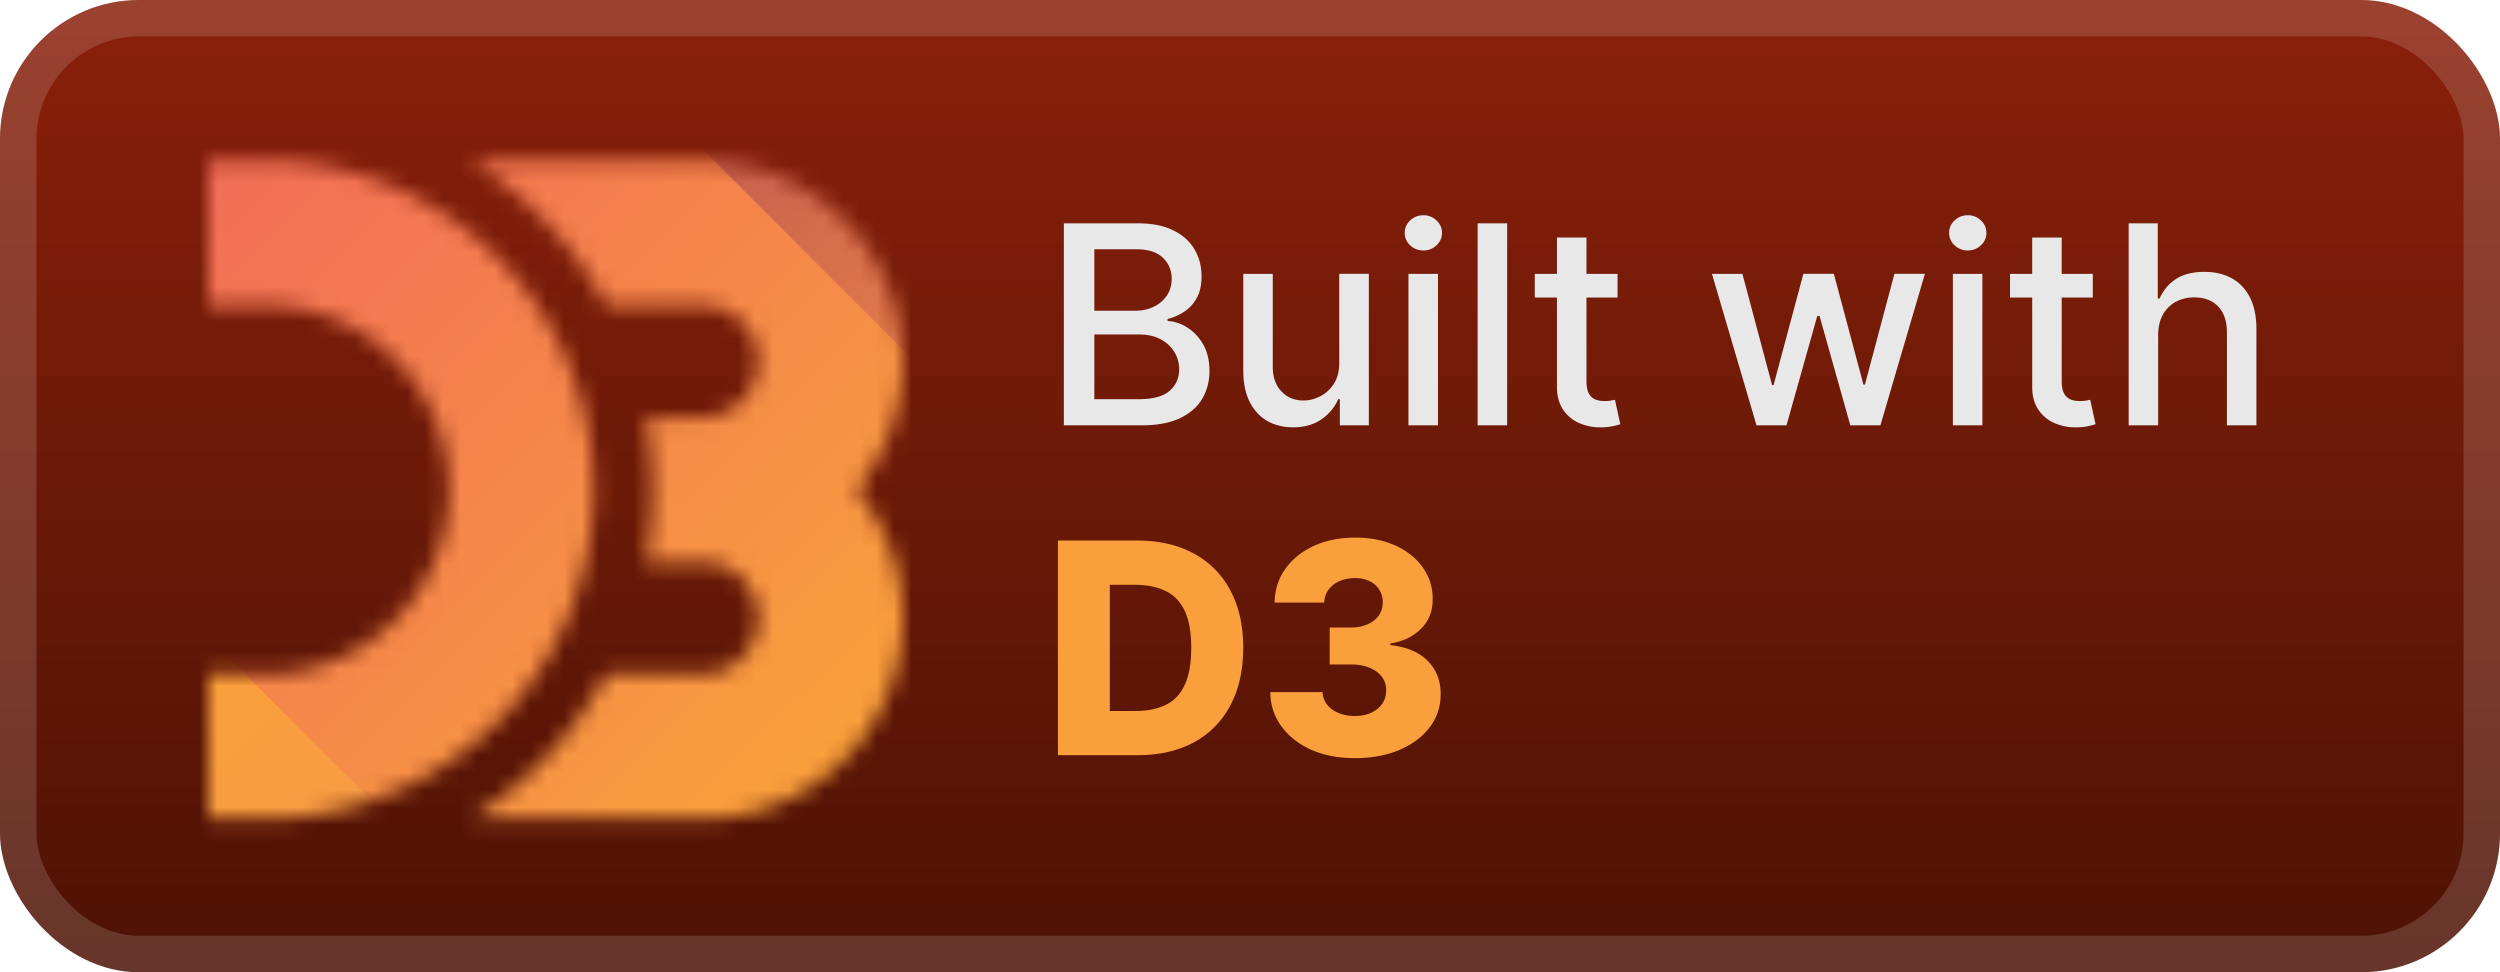 <svg xmlns="http://www.w3.org/2000/svg" width="144" height="56" fill="none"><rect width="144" height="56" fill="url(#a)" rx="8"/><rect width="141.9" height="53.9" x="1.05" y="1.05" stroke="#fff" stroke-opacity=".15" stroke-width="2.1" rx="6.95"/><g filter="url(#b)"><mask id="c" width="40" height="39" x="12" y="9" maskUnits="userSpaceOnUse" style="mask-type:luminance"><path fill="#fff" d="M12 9.25h3.23a18.958 18.958 0 0 1 0 37.916H12v-8.333h3.23a10.625 10.625 0 1 0 0-21.25H12zm15.104 0h13.334a11.562 11.562 0 0 1 8.887 18.958 11.562 11.562 0 0 1-8.888 18.958H27.105a22.37 22.37 0 0 0 7.811-8.333h5.522a3.229 3.229 0 1 0 0-6.458h-3.229c.522-2.753.522-5.58 0-8.333h3.23a3.23 3.23 0 0 0 2.982-4.465 3.23 3.23 0 0 0-2.983-1.994h-5.522a22.37 22.37 0 0 0-7.81-8.333"/></mask><g mask="url(#c)"><path fill="url(#d)" d="M-41.333-33.25v125H83.666z"/><path fill="url(#e)" d="M-18-33.25h125v125z"/><path stroke="url(#f)" stroke-width="40" d="m-29.666-33.25 124.998 125"/></g></g><g filter="url(#g)"><path fill="#E8E8E8" d="M61.278 24.5V12.864h4.262q1.239 0 2.05.409.814.403 1.217 1.096.403.688.403 1.551 0 .727-.267 1.228a2.2 2.2 0 0 1-.716.795q-.443.296-.977.432v.114a2.3 2.3 0 0 1 1.13.375q.558.34.921.971.364.63.364 1.534 0 .893-.42 1.603-.415.704-1.285 1.119-.87.41-2.221.409zm1.756-1.506h2.534q1.261 0 1.807-.488.546-.489.545-1.222 0-.55-.278-1.011a2 2 0 0 0-.795-.733q-.512-.273-1.216-.273h-2.597zm0-5.096h2.352q.591 0 1.063-.228a1.86 1.86 0 0 0 .755-.636q.285-.414.285-.977 0-.722-.506-1.21-.505-.49-1.551-.49h-2.398zM77.14 20.88v-5.108h1.705V24.5h-1.67v-1.511h-.092q-.3.698-.965 1.164-.66.46-1.643.46-.84 0-1.488-.369-.642-.375-1.012-1.108-.363-.732-.363-1.812v-5.551h1.699v5.346q0 .893.494 1.42.494.53 1.284.53.477 0 .949-.24.477-.239.79-.721.318-.483.312-1.227m3.987 3.619v-8.727h1.7V24.5zm.858-10.074a1.08 1.08 0 0 1-.761-.295.96.96 0 0 1-.312-.716q0-.421.312-.716.318-.3.761-.301.444 0 .756.3a.94.94 0 0 1 .318.717.95.95 0 0 1-.318.716 1.06 1.06 0 0 1-.756.295m4.826-1.562V24.5h-1.7V12.864zm6.359 2.909v1.363h-4.767v-1.363zm-3.489-2.091h1.7v8.256q0 .493.147.744a.77.77 0 0 0 .38.335q.24.085.518.085.204 0 .358-.028l.238-.046.307 1.404a3 3 0 0 1-.42.113 3.3 3.3 0 0 1-.682.069 3 3 0 0 1-1.25-.239 2.15 2.15 0 0 1-.938-.773q-.357-.523-.358-1.312zM101.175 24.5l-2.568-8.727h1.755l1.71 6.409h.086l1.716-6.41h1.755l1.705 6.381h.085l1.699-6.38h1.756l-2.563 8.727h-1.733l-1.773-6.301h-.13l-1.773 6.301zm11.311 0v-8.727h1.699V24.5zm.858-10.074a1.08 1.08 0 0 1-.762-.295.96.96 0 0 1-.312-.716.95.95 0 0 1 .312-.716q.318-.3.762-.301.443 0 .755.3a.94.94 0 0 1 .319.717.95.95 0 0 1-.319.716q-.312.295-.755.295m7.2 1.347v1.363h-4.767v-1.363zm-3.489-2.091h1.699v8.256q0 .493.148.744a.77.77 0 0 0 .381.335q.238.085.517.085a2 2 0 0 0 .358-.028l.238-.046.307 1.404a3 3 0 0 1-.42.113 3.3 3.3 0 0 1-.682.069 3 3 0 0 1-1.25-.239 2.14 2.14 0 0 1-.938-.773q-.358-.523-.358-1.312zm7.255 5.636V24.5h-1.699V12.864h1.676v4.33h.108q.306-.706.937-1.12t1.648-.415q.898 0 1.568.37.677.369 1.046 1.102.375.727.375 1.818V24.5h-1.699v-5.347q0-.96-.494-1.488-.495-.534-1.375-.534a2.25 2.25 0 0 0-1.08.255 1.84 1.84 0 0 0-.744.75q-.267.489-.267 1.182"/><path fill="#F9A03C" d="M65.506 43.5h-4.57V31.136H65.5q1.89 0 3.254.743a5.1 5.1 0 0 1 2.112 2.125q.743 1.383.743 3.308 0 1.932-.742 3.32a5.1 5.1 0 0 1-2.107 2.132q-1.371.735-3.254.736m-1.582-2.548h1.467q1.038 0 1.757-.35.725-.355 1.092-1.153.375-.802.375-2.137t-.375-2.125q-.374-.796-1.104-1.147-.725-.356-1.787-.356h-1.425zm14.108 2.717q-1.412 0-2.505-.483-1.087-.49-1.715-1.346a3.3 3.3 0 0 1-.64-1.974h3.007q.018.405.26.718.24.307.658.483.416.175.947.175.532 0 .936-.187.41-.194.64-.525a1.3 1.3 0 0 0 .223-.773 1.22 1.22 0 0 0-.247-.773q-.255-.337-.719-.525-.458-.187-1.086-.187H76.59v-2.125h1.2q.55 0 .967-.181.421-.18.658-.507.235-.333.23-.76a1.27 1.27 0 0 0-.2-.731 1.3 1.3 0 0 0-.561-.495 1.85 1.85 0 0 0-.828-.175q-.495 0-.9.175a1.53 1.53 0 0 0-.633.495q-.236.32-.248.742H73.42q.012-1.104.616-1.944.604-.845 1.642-1.322 1.044-.477 2.378-.477 1.329 0 2.337.465t1.57 1.268q.56.797.56 1.805.007 1.045-.681 1.72-.682.676-1.757.834v.096q1.437.17 2.167.93.737.76.73 1.901 0 1.075-.633 1.908-.628.827-1.751 1.304-1.117.471-2.566.471"/></g><defs><linearGradient id="a" x1="72" x2="72" y1="0" y2="56" gradientUnits="userSpaceOnUse"><stop stop-color="#8A200A"/><stop offset="0" stop-color="#8A200A"/><stop offset="1" stop-color="#4D1205"/></linearGradient><linearGradient id="d" x1="14.917" x2="32.833" y1="35.916" y2="53.833" gradientUnits="userSpaceOnUse"><stop stop-color="#F9A03C"/><stop offset="1" stop-color="#F7974E"/></linearGradient><linearGradient id="e" x1="30.75" x2="56.999" y1="5.083" y2="31.333" gradientUnits="userSpaceOnUse"><stop stop-color="#B84E51"/><stop offset="1" stop-color="#F68E48"/></linearGradient><linearGradient id="f" x1="12.833" x2="48.249" y1="8.417" y2="44.249" gradientUnits="userSpaceOnUse"><stop stop-color="#F26D58"/><stop offset="1" stop-color="#F9A03C"/></linearGradient><filter id="b" width="51.429" height="51.429" x="6.286" y="2.286" color-interpolation-filters="sRGB" filterUnits="userSpaceOnUse"><feFlood flood-opacity="0" result="BackgroundImageFix"/><feColorMatrix in="SourceAlpha" result="hardAlpha" values="0 0 0 0 0 0 0 0 0 0 0 0 0 0 0 0 0 0 127 0"/><feOffset/><feGaussianBlur stdDeviation="2.857"/><feComposite in2="hardAlpha" operator="out"/><feColorMatrix values="0 0 0 0 0 0 0 0 0 0 0 0 0 0 0 0 0 0 0.25 0"/><feBlend in2="BackgroundImageFix" result="effect1_dropShadow_1_50"/><feBlend in="SourceGraphic" in2="effect1_dropShadow_1_50" result="shape"/></filter><filter id="g" width="83.2" height="48.2" x="54.4" y="3.9" color-interpolation-filters="sRGB" filterUnits="userSpaceOnUse"><feFlood flood-opacity="0" result="BackgroundImageFix"/><feColorMatrix in="SourceAlpha" result="hardAlpha" values="0 0 0 0 0 0 0 0 0 0 0 0 0 0 0 0 0 0 127 0"/><feOffset/><feGaussianBlur stdDeviation="2.8"/><feComposite in2="hardAlpha" operator="out"/><feColorMatrix values="0 0 0 0 0 0 0 0 0 0 0 0 0 0 0 0 0 0 0.25 0"/><feBlend in2="BackgroundImageFix" result="effect1_dropShadow_1_50"/><feBlend in="SourceGraphic" in2="effect1_dropShadow_1_50" result="shape"/></filter></defs></svg>